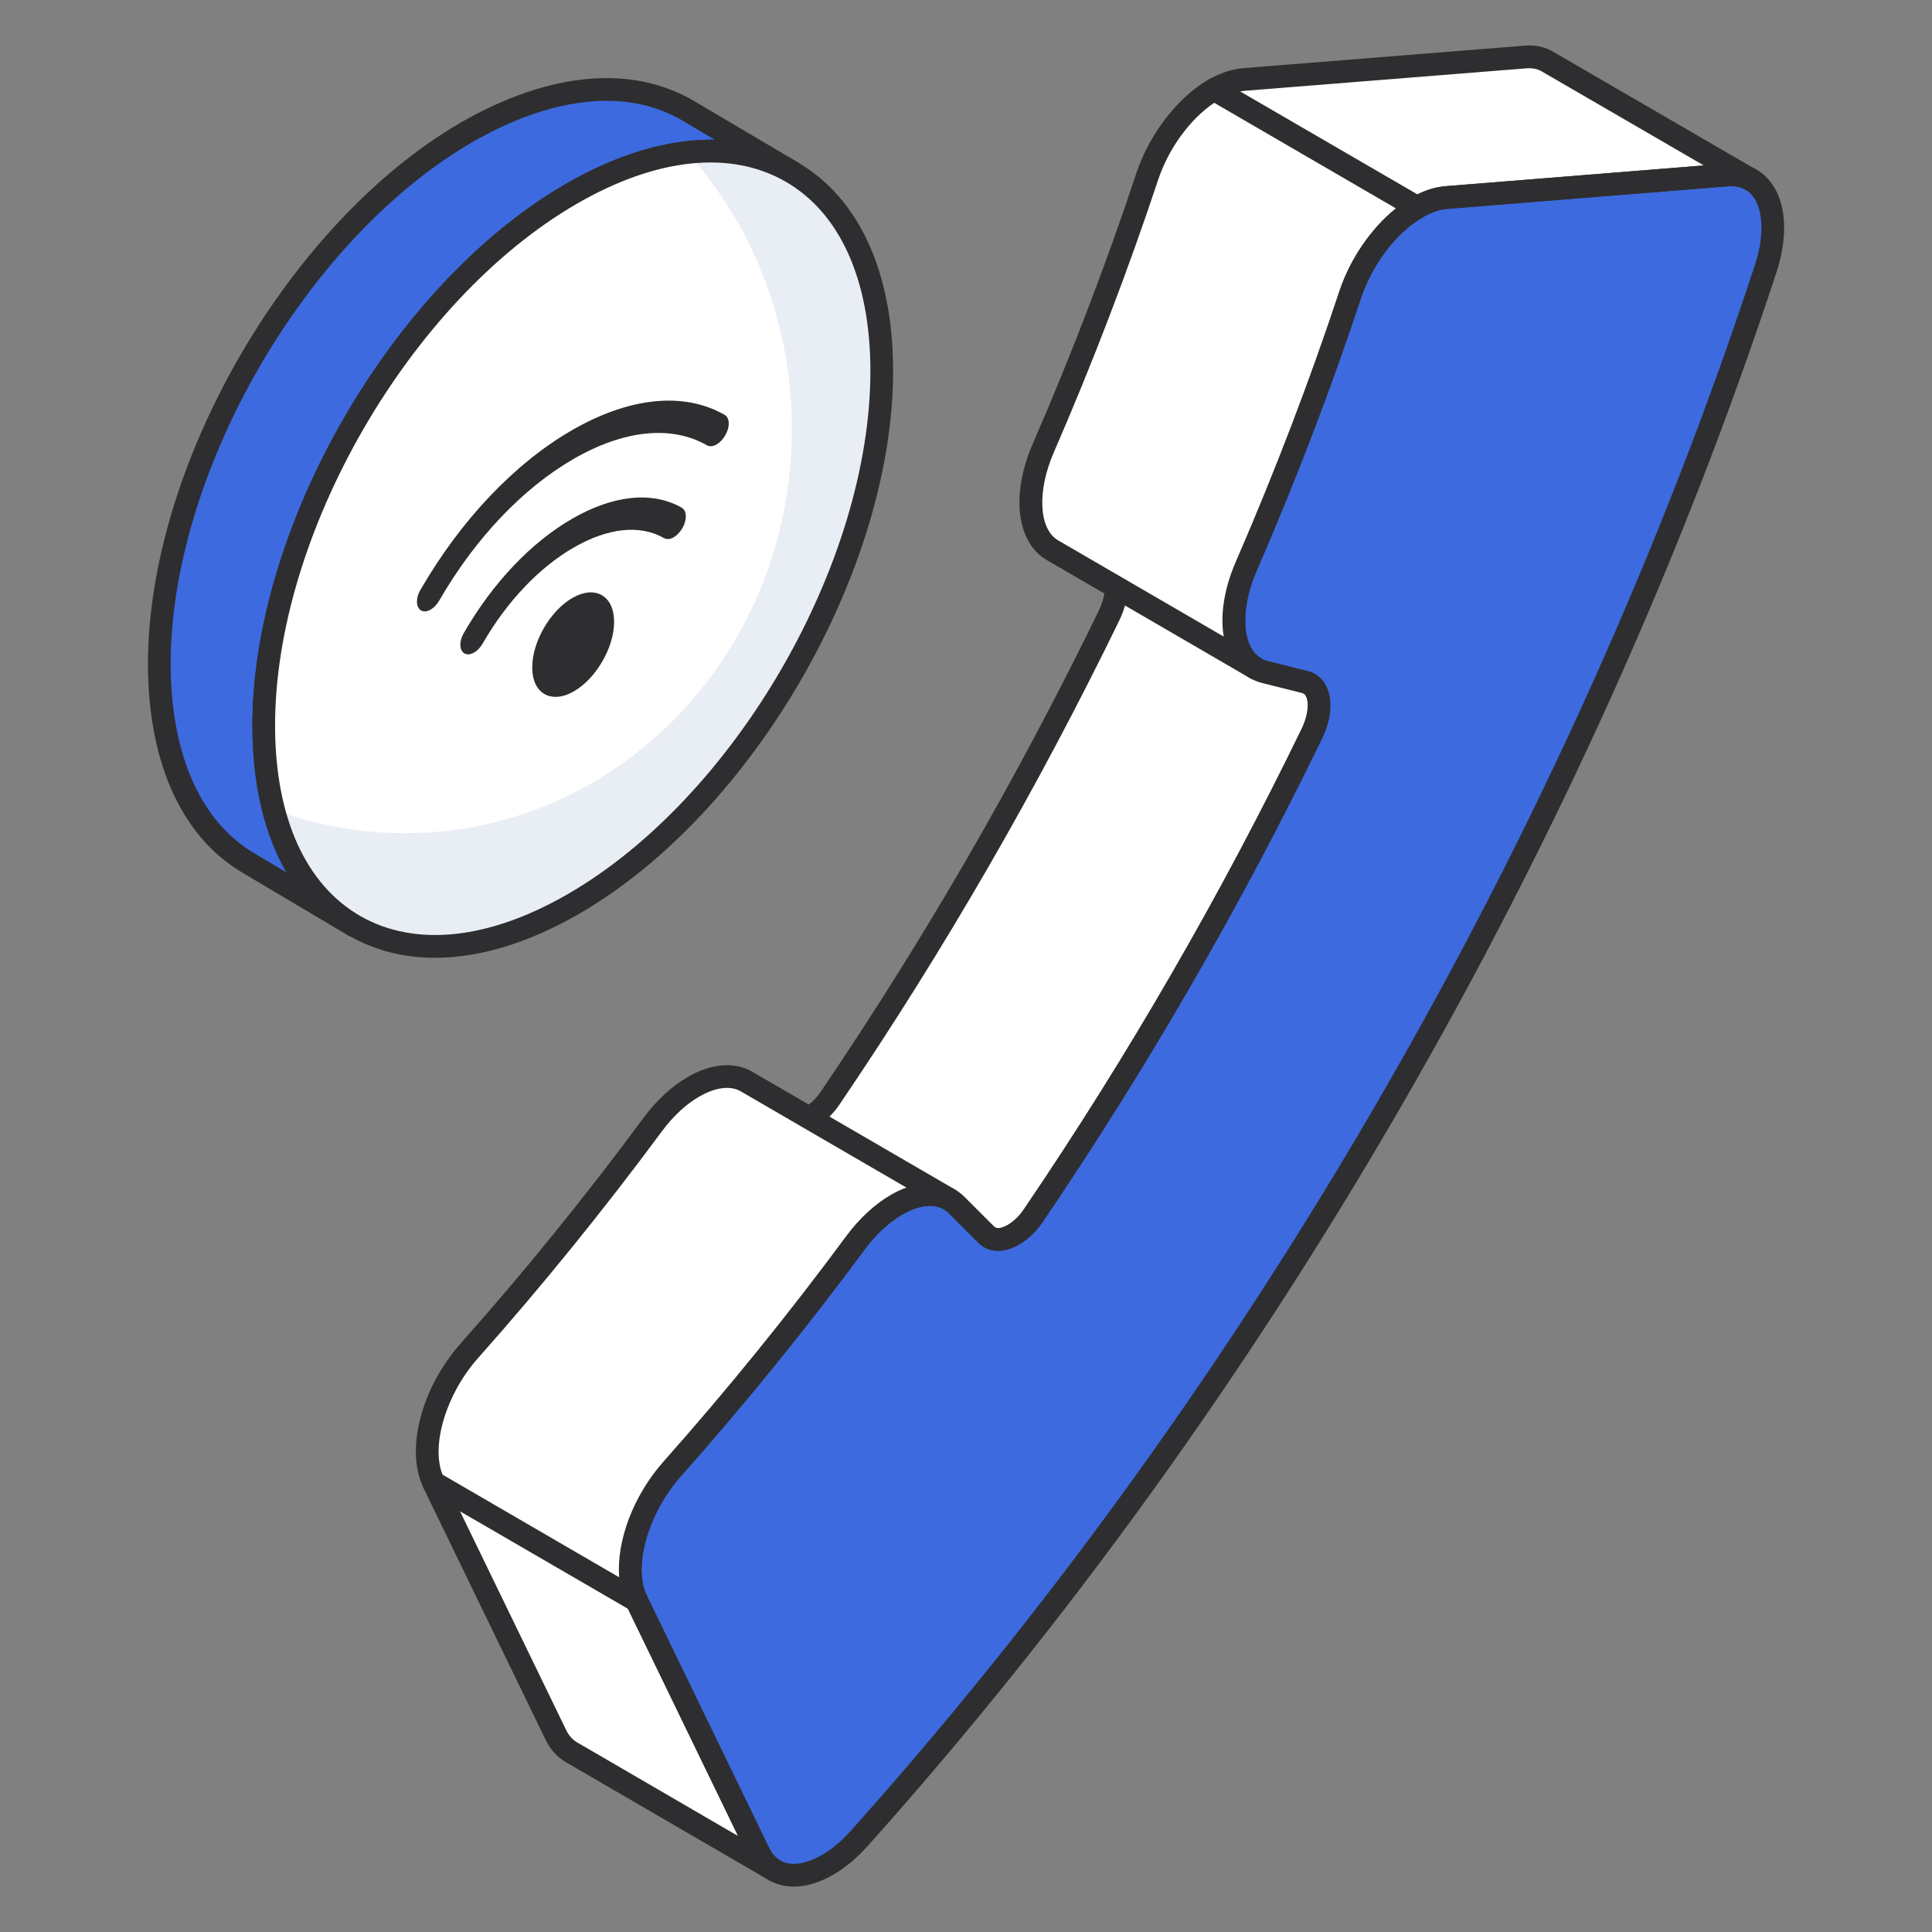 <svg width="48" height="48" viewBox="0 0 48 48" fill="none" xmlns="http://www.w3.org/2000/svg">
<rect x="0" y="0" width="48" height="48" fill="#808080" stroke="none"/>
<path d="M19.543 27.814L24.587 30.741C24.745 30.834 24.953 30.812 25.181 30.676C25.367 30.569 25.546 30.397 25.689 30.175C28.273 26.376 30.591 22.355 32.602 18.219C32.738 17.925 32.795 17.632 32.766 17.389C32.738 17.203 32.659 17.06 32.537 16.988L27.493 14.062C27.614 14.133 27.693 14.269 27.721 14.462C27.757 14.706 27.693 14.999 27.557 15.285C25.546 19.421 23.228 23.442 20.645 27.249C20.502 27.471 20.323 27.642 20.137 27.75C19.908 27.878 19.7 27.9 19.543 27.814Z" fill="white"/>
<path d="M24.806 31.079C24.644 31.079 24.521 31.028 24.445 30.983L19.402 28.058C19.269 27.981 19.222 27.81 19.298 27.675C19.374 27.54 19.545 27.493 19.68 27.567C19.745 27.602 19.865 27.579 20 27.503C20.149 27.418 20.295 27.272 20.409 27.096C22.97 23.322 25.288 19.308 27.304 15.161C27.418 14.921 27.469 14.681 27.443 14.504C27.434 14.444 27.411 14.34 27.35 14.304C27.216 14.225 27.171 14.053 27.25 13.918C27.328 13.785 27.5 13.738 27.635 13.817L32.68 16.744C32.875 16.859 33.005 17.072 33.046 17.346C33.082 17.652 33.015 18.001 32.859 18.338C30.825 22.522 28.492 26.557 25.924 30.334C25.764 30.582 25.556 30.787 25.324 30.921C25.123 31.039 24.949 31.079 24.806 31.079ZM20.346 27.953L24.73 30.496C24.795 30.532 24.907 30.511 25.038 30.433C25.193 30.344 25.34 30.198 25.453 30.022C28.01 26.262 30.329 22.25 32.349 18.095C32.46 17.856 32.51 17.615 32.486 17.422C32.47 17.313 32.428 17.251 32.395 17.231L28.012 14.688C27.999 14.914 27.931 15.157 27.813 15.406C25.784 19.579 23.452 23.616 20.88 27.407C20.735 27.632 20.551 27.82 20.346 27.953Z" fill="#2E2E30"/>
<path d="M10.77 36.837L13.811 43.105C13.904 43.298 14.04 43.441 14.197 43.534L19.241 46.468C19.084 46.375 18.948 46.232 18.855 46.039L15.814 39.763L10.77 36.837Z" fill="white"/>
<path d="M30.16 2.226L35.205 5.153C35.455 5.01 35.706 4.924 35.934 4.909L42.925 4.344C43.147 4.33 43.34 4.373 43.505 4.466L38.46 1.539C38.303 1.439 38.103 1.396 37.881 1.418L30.89 1.976C30.661 1.997 30.411 2.083 30.16 2.226Z" fill="white"/>
<path d="M35.204 5.156C34.496 5.564 33.844 6.414 33.545 7.318C32.801 9.561 31.933 11.829 30.965 14.06C30.41 15.332 30.615 16.486 31.421 16.694L32.423 16.946C32.611 16.99 32.73 17.152 32.763 17.391C32.796 17.635 32.737 17.927 32.596 18.218C30.59 22.353 28.268 26.375 25.689 30.178C25.543 30.399 25.365 30.57 25.177 30.678C24.903 30.836 24.656 30.837 24.5 30.675L23.771 29.945C23.426 29.591 22.864 29.59 22.274 29.93C21.909 30.141 21.557 30.465 21.252 30.878C19.807 32.832 18.275 34.721 16.701 36.492C15.802 37.505 15.413 38.939 15.813 39.765L18.856 46.038C19.15 46.646 19.819 46.759 20.554 46.335C20.833 46.174 21.098 45.953 21.349 45.671C31.252 34.606 39.248 20.756 43.866 6.675C44.084 6.013 44.1 5.409 43.921 4.966C43.741 4.533 43.388 4.311 42.926 4.346L35.936 4.907C35.702 4.926 35.455 5.01 35.204 5.156Z" fill="#3D6ADF"/>
<path d="M43.869 6.673C39.247 20.755 31.254 34.608 21.351 45.67C21.101 45.956 20.836 46.17 20.557 46.335C19.82 46.757 19.154 46.643 18.861 46.035L18.367 45.026C18.389 45.011 18.41 45.004 18.432 44.99C18.711 44.833 18.976 44.611 19.226 44.332C29.129 33.262 37.121 19.417 41.744 5.335C41.844 5.013 41.908 4.705 41.916 4.426L42.924 4.348C43.39 4.312 43.74 4.534 43.919 4.963C44.105 5.406 44.084 6.015 43.869 6.673Z" fill="#3D6ADF"/>
<path d="M19.242 46.751C19.194 46.751 19.145 46.739 19.101 46.712L14.056 43.779C13.842 43.652 13.67 43.462 13.557 43.228L10.517 36.96C10.462 36.849 10.488 36.714 10.579 36.63C10.669 36.545 10.804 36.531 10.912 36.593L15.957 39.52C16.005 39.548 16.045 39.59 16.069 39.64L19.11 45.916C19.176 46.052 19.269 46.156 19.386 46.225C19.52 46.304 19.565 46.477 19.486 46.611C19.433 46.701 19.339 46.751 19.242 46.751ZM11.428 37.545L14.066 42.982C14.131 43.118 14.224 43.222 14.342 43.291L18.337 45.615L15.599 39.964L11.428 37.545Z" fill="#2E2E30"/>
<path d="M35.206 5.435C35.157 5.435 35.108 5.422 35.064 5.397L30.02 2.47C29.932 2.42 29.879 2.326 29.879 2.226C29.879 2.124 29.933 2.031 30.021 1.981C30.305 1.819 30.596 1.72 30.865 1.695L37.859 1.136C38.139 1.107 38.401 1.165 38.612 1.3L43.647 4.222C43.782 4.3 43.828 4.471 43.751 4.607C43.673 4.741 43.502 4.79 43.367 4.711C43.248 4.644 43.103 4.614 42.944 4.626L35.958 5.19C35.773 5.202 35.563 5.274 35.346 5.398C35.302 5.423 35.254 5.435 35.206 5.435ZM30.805 2.273L35.212 4.83C35.456 4.709 35.693 4.642 35.917 4.627L42.328 4.109L38.32 1.783C38.205 1.711 38.067 1.684 37.909 1.699L30.913 2.257C30.878 2.261 30.842 2.266 30.805 2.273Z" fill="#2E2E30"/>
<path d="M19.726 46.872C19.593 46.872 19.464 46.853 19.342 46.816C19.018 46.716 18.762 46.49 18.603 46.161L15.561 39.888C15.108 38.954 15.508 37.414 16.491 36.304C18.065 34.534 19.591 32.652 21.026 30.71C21.352 30.271 21.735 29.916 22.135 29.686C22.838 29.28 23.543 29.304 23.974 29.747L24.701 30.475C24.79 30.567 24.981 30.467 25.038 30.433C25.191 30.345 25.336 30.203 25.454 30.023C28.024 26.233 30.342 22.221 32.344 18.095C32.46 17.854 32.51 17.618 32.485 17.428C32.473 17.345 32.442 17.24 32.36 17.221L31.353 16.968C31 16.877 30.724 16.646 30.555 16.299C30.266 15.706 30.323 14.828 30.707 13.947C31.673 11.721 32.538 9.46 33.278 7.229C33.598 6.262 34.299 5.353 35.064 4.911C35.354 4.744 35.64 4.648 35.913 4.625L42.905 4.066C43.486 4.013 43.955 4.308 44.183 4.858C44.39 5.368 44.372 6.043 44.136 6.763C39.505 20.883 31.488 34.767 21.561 45.859C21.291 46.161 21 46.404 20.697 46.58C20.361 46.773 20.032 46.872 19.726 46.872ZM23.103 29.96C22.899 29.96 22.664 30.032 22.417 30.175C22.083 30.367 21.76 30.669 21.48 31.046C20.035 33.001 18.498 34.896 16.913 36.679C16.101 37.596 15.721 38.925 16.069 39.642L19.111 45.915C19.202 46.101 19.335 46.223 19.508 46.276C19.753 46.353 20.077 46.286 20.414 46.09C20.666 45.946 20.91 45.741 21.14 45.483C31.016 34.447 38.992 20.634 43.599 6.586C43.794 5.994 43.816 5.456 43.661 5.072C43.528 4.751 43.285 4.611 42.949 4.628L35.959 5.188C35.77 5.204 35.564 5.275 35.347 5.4C34.695 5.776 34.093 6.564 33.814 7.407C33.069 9.654 32.198 11.931 31.225 14.173C30.911 14.893 30.849 15.613 31.062 16.051C31.158 16.247 31.303 16.372 31.492 16.421L32.493 16.672C32.788 16.741 32.995 16.996 33.044 17.352C33.085 17.655 33.018 17.997 32.852 18.341C30.838 22.491 28.507 26.528 25.924 30.337C25.759 30.586 25.549 30.79 25.32 30.923C24.929 31.15 24.547 31.13 24.298 30.87L23.572 30.145C23.453 30.021 23.291 29.96 23.103 29.96Z" fill="#2E2E30"/>
<path d="M26.146 13.669L31.189 16.6C30.58 16.246 30.467 15.2 30.965 14.06C31.933 11.829 32.8 9.561 33.544 7.318C33.844 6.414 34.496 5.564 35.204 5.155L30.161 2.225C29.453 2.633 28.801 3.483 28.501 4.387C27.757 6.63 26.89 8.898 25.922 11.129C25.424 12.269 25.537 13.315 26.146 13.669Z" fill="white"/>
<path d="M31.19 16.883C31.142 16.883 31.093 16.87 31.048 16.844L26.005 13.913C25.252 13.475 25.111 12.283 25.663 11.016C26.626 8.798 27.492 6.538 28.234 4.298C28.555 3.332 29.256 2.422 30.02 1.98C30.108 1.93 30.215 1.929 30.304 1.98L35.347 4.911C35.434 4.961 35.487 5.054 35.487 5.156C35.487 5.256 35.433 5.349 35.346 5.4C34.694 5.776 34.093 6.563 33.813 7.406C33.068 9.653 32.197 11.93 31.224 14.172C30.804 15.136 30.85 16.075 31.332 16.356C31.467 16.434 31.513 16.607 31.434 16.742C31.382 16.832 31.287 16.883 31.19 16.883ZM26.289 13.425L30.403 15.816C30.313 15.285 30.41 14.626 30.707 13.947C31.673 11.721 32.538 9.46 33.277 7.228C33.543 6.427 34.07 5.664 34.679 5.176L30.167 2.554C29.568 2.956 29.03 3.692 28.771 4.476C28.022 6.731 27.151 9.008 26.181 11.241C25.761 12.206 25.808 13.144 26.289 13.425Z" fill="#2E2E30"/>
<path d="M23.585 29.799L18.542 26.868C18.199 26.669 17.724 26.715 17.231 26.999C16.866 27.21 16.514 27.534 16.209 27.947C14.764 29.901 13.232 31.79 11.658 33.561C10.759 34.574 10.37 36.008 10.77 36.834L15.813 39.765C15.413 38.939 15.803 37.505 16.701 36.492C18.275 34.721 19.807 32.832 21.252 30.878C21.557 30.465 21.909 30.141 22.274 29.93C22.767 29.645 23.242 29.599 23.585 29.799Z" fill="white"/>
<path d="M15.815 40.047C15.766 40.047 15.717 40.034 15.673 40.009L10.63 37.078C10.581 37.05 10.542 37.008 10.518 36.958C10.065 36.023 10.465 34.482 11.448 33.374C13.024 31.601 14.55 29.719 15.983 27.779C16.308 27.34 16.691 26.986 17.091 26.755C17.672 26.42 18.253 26.373 18.686 26.625L23.728 29.554C23.728 29.554 23.728 29.554 23.729 29.555C23.863 29.633 23.91 29.806 23.831 29.941C23.753 30.075 23.58 30.122 23.445 30.043L23.444 30.042C23.19 29.895 22.816 29.944 22.417 30.175C22.084 30.367 21.76 30.668 21.481 31.046C20.035 33.001 18.498 34.896 16.913 36.679C16.101 37.596 15.722 38.925 16.069 39.641C16.123 39.753 16.098 39.887 16.007 39.971C15.954 40.021 15.885 40.047 15.815 40.047ZM10.993 36.636L15.383 39.187C15.315 38.29 15.726 37.166 16.491 36.304C18.065 34.533 19.591 32.651 21.026 30.709C21.352 30.27 21.735 29.916 22.135 29.685C22.264 29.611 22.392 29.551 22.519 29.505L18.402 27.113C18.149 26.965 17.773 27.013 17.374 27.244C17.04 27.436 16.716 27.738 16.438 28.116C14.994 30.068 13.457 31.963 11.87 33.749C11.085 34.634 10.705 35.904 10.993 36.636Z" fill="#2E2E30"/>
<path d="M19.674 4.275C18.274 3.462 16.331 3.575 14.198 4.817C9.964 7.255 6.542 13.183 6.554 18.061C6.565 20.489 7.412 22.194 8.789 22.996L6.204 21.461C4.815 20.66 3.969 18.954 3.957 16.527C3.946 11.649 7.367 5.733 11.601 3.282C13.747 2.052 15.677 1.927 17.077 2.741L19.674 4.275Z" fill="#3D6ADF"/>
<path d="M8.79 23.278C8.742 23.278 8.693 23.266 8.648 23.24C8.629 23.228 8.609 23.217 8.59 23.205L6.061 21.704C4.535 20.824 3.687 18.985 3.676 16.528C3.664 11.58 7.157 5.529 11.461 3.037C13.632 1.794 15.676 1.599 17.22 2.496L19.819 4.031C19.953 4.111 19.997 4.283 19.919 4.417C19.84 4.551 19.668 4.599 19.533 4.519C18.157 3.72 16.313 3.913 14.341 5.061C10.192 7.45 6.826 13.282 6.837 18.061C6.847 20.276 7.572 21.928 8.881 22.721L8.934 22.753C9.068 22.832 9.113 23.005 9.034 23.139C8.981 23.228 8.887 23.278 8.79 23.278ZM15.068 2.505C14.058 2.505 12.926 2.848 11.743 3.527C7.596 5.927 4.23 11.759 4.24 16.526C4.251 18.773 4.999 20.439 6.347 21.216L7.119 21.676C6.572 20.728 6.279 19.501 6.272 18.063C6.261 13.102 9.753 7.051 14.058 4.572C15.358 3.816 16.616 3.46 17.758 3.47L16.934 2.984C16.384 2.664 15.754 2.505 15.068 2.505Z" fill="#2E2E30"/>
<path d="M14.2 4.814C18.446 2.362 21.896 4.32 21.91 9.191C21.924 14.07 18.496 20.007 14.25 22.458C10.011 24.905 6.569 22.935 6.555 18.056C6.541 13.185 9.961 7.261 14.2 4.814Z" fill="white"/>
<path d="M21.912 9.195C21.921 14.073 18.5 20.007 14.247 22.459C10.671 24.525 7.662 23.445 6.805 20.118C7.816 20.495 8.914 20.701 10.054 20.701C15.37 20.701 19.674 16.217 19.674 10.661C19.674 8.003 18.689 5.585 17.077 3.793C19.897 3.467 21.895 5.49 21.912 9.195Z" fill="#E9EDF4"/>
<path d="M10.808 23.796C10.028 23.796 9.306 23.613 8.667 23.245C7.128 22.359 6.276 20.517 6.27 18.056C6.255 13.106 9.749 7.056 14.056 4.569C16.211 3.326 18.25 3.132 19.799 4.022C21.333 4.905 22.182 6.741 22.189 9.19C22.203 14.149 18.704 20.211 14.389 22.703C13.131 23.429 11.912 23.796 10.808 23.796ZM14.339 5.058C10.187 7.455 6.821 13.285 6.834 18.055C6.841 20.306 7.592 21.975 8.948 22.756C10.311 23.54 12.143 23.347 14.106 22.214C18.265 19.812 21.638 13.97 21.625 9.192C21.618 6.953 20.87 5.291 19.517 4.512C18.151 3.726 16.311 3.92 14.339 5.058Z" fill="#2E2E30"/>
<path d="M18.002 10.306C16.987 9.728 15.64 9.864 14.209 10.689C12.785 11.512 11.449 12.919 10.447 14.653C10.37 14.784 10.341 14.933 10.37 15.04C10.386 15.098 10.418 15.141 10.461 15.166C10.489 15.182 10.52 15.19 10.552 15.19C10.598 15.19 10.648 15.175 10.699 15.145C10.781 15.098 10.857 15.018 10.914 14.919C11.801 13.381 12.985 12.133 14.247 11.404C15.503 10.679 16.682 10.558 17.568 11.065C17.636 11.1 17.719 11.091 17.804 11.042C17.884 10.996 17.961 10.915 18.016 10.819C18.095 10.684 18.125 10.539 18.094 10.431C18.078 10.373 18.046 10.33 18.002 10.306Z" fill="#2E2E30"/>
<path d="M16.938 12.614C16.209 12.198 15.241 12.296 14.215 12.888C13.194 13.477 12.239 14.485 11.525 15.724C11.448 15.857 11.419 16.001 11.449 16.108C11.464 16.166 11.496 16.209 11.54 16.234C11.567 16.25 11.598 16.257 11.631 16.257C11.677 16.257 11.726 16.242 11.777 16.213C11.86 16.166 11.936 16.085 11.992 15.988C12.592 14.945 13.395 14.099 14.253 13.604C15.106 13.111 15.904 13.028 16.501 13.371C16.568 13.406 16.652 13.398 16.737 13.349C16.818 13.302 16.892 13.225 16.952 13.124C17.029 12.991 17.057 12.847 17.028 12.74C17.013 12.682 16.981 12.639 16.938 12.614Z" fill="#2E2E30"/>
<path d="M14.951 14.787C14.754 14.674 14.494 14.698 14.219 14.857C13.668 15.175 13.221 15.949 13.223 16.583C13.223 16.896 13.332 17.131 13.528 17.244C13.61 17.291 13.703 17.314 13.803 17.314C13.944 17.314 14.1 17.267 14.261 17.174C14.812 16.857 15.259 16.082 15.257 15.449C15.257 15.135 15.148 14.9 14.951 14.787Z" fill="#2E2E30"/>
</svg>
